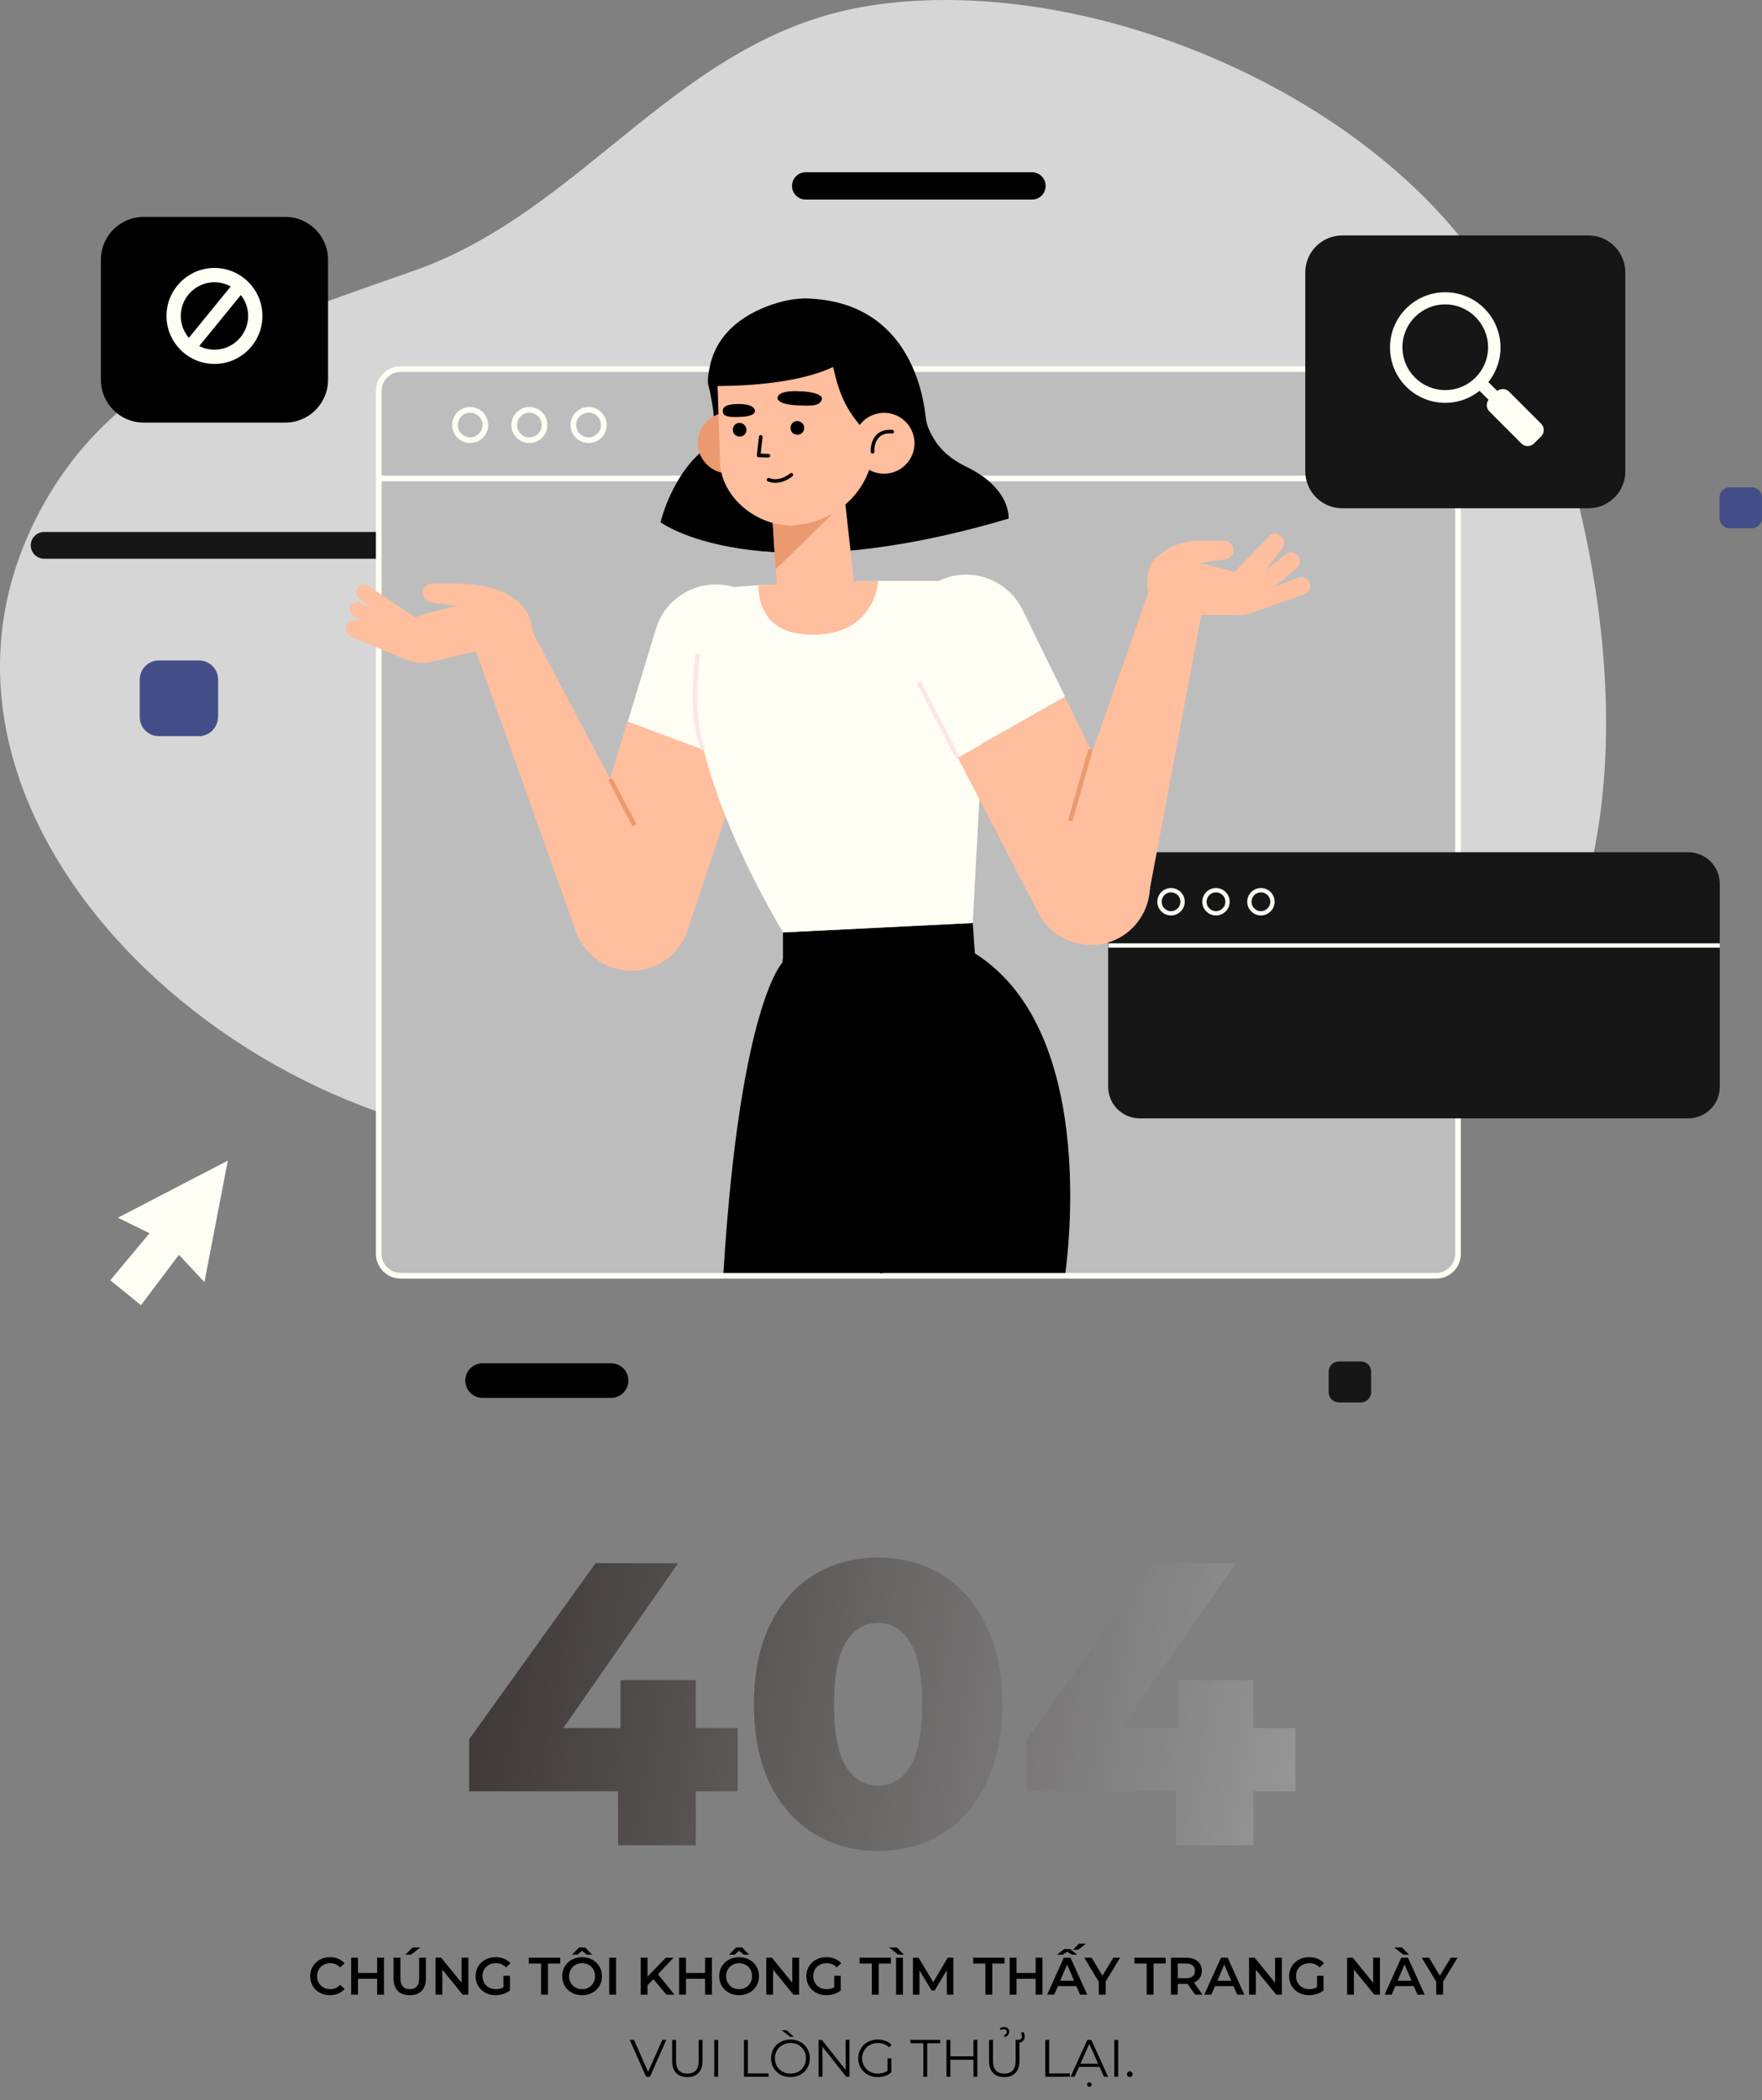 <svg width="601" height="716" viewBox="0 0 601 716" fill="none" xmlns="http://www.w3.org/2000/svg">
<rect x="0" y="0" width="601" height="716" fill="#808080" stroke="none"/>
<path d="M112.528 680.18C111.256 680.18 110.104 679.904 109.072 679.352C108.052 678.788 107.248 678.014 106.66 677.03C106.084 676.046 105.796 674.936 105.796 673.7C105.796 672.464 106.09 671.354 106.678 670.37C107.266 669.386 108.07 668.618 109.09 668.066C110.122 667.502 111.274 667.22 112.546 667.22C113.578 667.22 114.52 667.4 115.372 667.76C116.224 668.12 116.944 668.642 117.532 669.326L116.02 670.748C115.108 669.764 113.986 669.272 112.654 669.272C111.79 669.272 111.016 669.464 110.332 669.848C109.648 670.22 109.114 670.742 108.73 671.414C108.346 672.086 108.154 672.848 108.154 673.7C108.154 674.552 108.346 675.314 108.73 675.986C109.114 676.658 109.648 677.186 110.332 677.57C111.016 677.942 111.79 678.128 112.654 678.128C113.986 678.128 115.108 677.63 116.02 676.634L117.532 678.074C116.944 678.758 116.218 679.28 115.354 679.64C114.502 680 113.56 680.18 112.528 680.18ZM130.97 667.4V680H128.63V674.6H122.114V680H119.774V667.4H122.114V672.602H128.63V667.4H130.97ZM139.764 680.18C138.024 680.18 136.668 679.694 135.696 678.722C134.724 677.738 134.238 676.334 134.238 674.51V667.4H136.578V674.42C136.578 676.892 137.646 678.128 139.782 678.128C141.906 678.128 142.968 676.892 142.968 674.42V667.4H145.272V674.51C145.272 676.334 144.786 677.738 143.814 678.722C142.854 679.694 141.504 680.18 139.764 680.18ZM140.7 663.908H143.346L140.214 666.374H138.27L140.7 663.908ZM159.745 667.4V680H157.819L150.871 671.468V680H148.549V667.4H150.475L157.423 675.932V667.4H159.745ZM171.726 673.556H173.94V678.578C173.292 679.094 172.536 679.49 171.672 679.766C170.808 680.042 169.92 680.18 169.008 680.18C167.724 680.18 166.566 679.904 165.534 679.352C164.502 678.788 163.692 678.014 163.104 677.03C162.516 676.046 162.222 674.936 162.222 673.7C162.222 672.464 162.516 671.354 163.104 670.37C163.692 669.386 164.502 668.618 165.534 668.066C166.578 667.502 167.748 667.22 169.044 667.22C170.1 667.22 171.06 667.394 171.924 667.742C172.788 668.09 173.514 668.6 174.102 669.272L172.626 670.712C171.666 669.752 170.508 669.272 169.152 669.272C168.264 669.272 167.472 669.458 166.776 669.83C166.092 670.202 165.552 670.724 165.156 671.396C164.772 672.068 164.58 672.836 164.58 673.7C164.58 674.54 164.772 675.296 165.156 675.968C165.552 676.64 166.092 677.168 166.776 677.552C167.472 677.936 168.258 678.128 169.134 678.128C170.118 678.128 170.982 677.912 171.726 677.48V673.556ZM184.557 669.38H180.381V667.4H191.073V669.38H186.897V680H184.557V669.38ZM198.539 680.18C197.255 680.18 196.097 679.904 195.065 679.352C194.033 678.788 193.223 678.014 192.635 677.03C192.047 676.034 191.753 674.924 191.753 673.7C191.753 672.476 192.047 671.372 192.635 670.388C193.223 669.392 194.033 668.618 195.065 668.066C196.097 667.502 197.255 667.22 198.539 667.22C199.823 667.22 200.981 667.502 202.013 668.066C203.045 668.618 203.855 669.386 204.443 670.37C205.031 671.354 205.325 672.464 205.325 673.7C205.325 674.936 205.031 676.046 204.443 677.03C203.855 678.014 203.045 678.788 202.013 679.352C200.981 679.904 199.823 680.18 198.539 680.18ZM198.539 678.128C199.379 678.128 200.135 677.942 200.807 677.57C201.479 677.186 202.007 676.658 202.391 675.986C202.775 675.302 202.967 674.54 202.967 673.7C202.967 672.86 202.775 672.104 202.391 671.432C202.007 670.748 201.479 670.22 200.807 669.848C200.135 669.464 199.379 669.272 198.539 669.272C197.699 669.272 196.943 669.464 196.271 669.848C195.599 670.22 195.071 670.748 194.687 671.432C194.303 672.104 194.111 672.86 194.111 673.7C194.111 674.54 194.303 675.302 194.687 675.986C195.071 676.658 195.599 677.186 196.271 677.57C196.943 677.942 197.699 678.128 198.539 678.128ZM200.123 666.374L198.539 665.042L196.955 666.374H195.101L197.513 663.908H199.565L201.977 666.374H200.123ZM207.805 667.4H210.145V680H207.805V667.4ZM222.866 674.726L220.868 676.778V680H218.528V667.4H220.868V673.862L227.096 667.4H229.724L224.432 673.034L230.048 680H227.312L222.866 674.726ZM242.837 667.4V680H240.497V674.6H233.981V680H231.641V667.4H233.981V672.602H240.497V667.4H242.837ZM252.099 680.18C250.815 680.18 249.657 679.904 248.625 679.352C247.593 678.788 246.783 678.014 246.195 677.03C245.607 676.034 245.313 674.924 245.313 673.7C245.313 672.476 245.607 671.372 246.195 670.388C246.783 669.392 247.593 668.618 248.625 668.066C249.657 667.502 250.815 667.22 252.099 667.22C253.383 667.22 254.541 667.502 255.573 668.066C256.605 668.618 257.415 669.386 258.003 670.37C258.591 671.354 258.885 672.464 258.885 673.7C258.885 674.936 258.591 676.046 258.003 677.03C257.415 678.014 256.605 678.788 255.573 679.352C254.541 679.904 253.383 680.18 252.099 680.18ZM252.099 678.128C252.939 678.128 253.695 677.942 254.367 677.57C255.039 677.186 255.567 676.658 255.951 675.986C256.335 675.302 256.527 674.54 256.527 673.7C256.527 672.86 256.335 672.104 255.951 671.432C255.567 670.748 255.039 670.22 254.367 669.848C253.695 669.464 252.939 669.272 252.099 669.272C251.259 669.272 250.503 669.464 249.831 669.848C249.159 670.22 248.631 670.748 248.247 671.432C247.863 672.104 247.671 672.86 247.671 673.7C247.671 674.54 247.863 675.302 248.247 675.986C248.631 676.658 249.159 677.186 249.831 677.57C250.503 677.942 251.259 678.128 252.099 678.128ZM253.683 666.374L252.099 665.042L250.515 666.374H248.661L251.073 663.908H253.125L255.537 666.374H253.683ZM272.562 667.4V680H270.636L263.688 671.468V680H261.366V667.4H263.292L270.24 675.932V667.4H272.562ZM284.542 673.556H286.756V678.578C286.108 679.094 285.352 679.49 284.488 679.766C283.624 680.042 282.736 680.18 281.824 680.18C280.54 680.18 279.382 679.904 278.35 679.352C277.318 678.788 276.508 678.014 275.92 677.03C275.332 676.046 275.038 674.936 275.038 673.7C275.038 672.464 275.332 671.354 275.92 670.37C276.508 669.386 277.318 668.618 278.35 668.066C279.394 667.502 280.564 667.22 281.86 667.22C282.916 667.22 283.876 667.394 284.74 667.742C285.604 668.09 286.33 668.6 286.918 669.272L285.442 670.712C284.482 669.752 283.324 669.272 281.968 669.272C281.08 669.272 280.288 669.458 279.592 669.83C278.908 670.202 278.368 670.724 277.972 671.396C277.588 672.068 277.396 672.836 277.396 673.7C277.396 674.54 277.588 675.296 277.972 675.968C278.368 676.64 278.908 677.168 279.592 677.552C280.288 677.936 281.074 678.128 281.95 678.128C282.934 678.128 283.798 677.912 284.542 677.48V673.556ZM297.373 669.38H293.197V667.4H303.889V669.38H299.713V680H297.373V669.38ZM305.645 667.4H307.985V680H305.645V667.4ZM303.251 663.908H305.897L308.327 666.374H306.383L303.251 663.908ZM322.967 680L322.949 671.648L318.809 678.56H317.765L313.625 671.756V680H311.393V667.4H313.319L318.323 675.752L323.237 667.4H325.163L325.181 680H322.967ZM336.115 669.38H331.939V667.4H342.631V669.38H338.455V680H336.115V669.38ZM355.583 667.4V680H353.243V674.6H346.727V680H344.387V667.4H346.727V672.602H353.243V667.4H355.583ZM367.132 677.084H360.832L359.59 680H357.178L362.848 667.4H365.152L370.84 680H368.392L367.132 677.084ZM366.358 675.248L363.982 669.74L361.624 675.248H366.358ZM365.566 666.374L364 665.384L362.434 666.374H360.562L362.992 664.448H365.008L367.438 666.374H365.566ZM368.014 662.612H370.426L367.69 664.718H365.962L368.014 662.612ZM377.122 675.554V680H374.782V675.59L369.832 667.4H372.334L376.024 673.538L379.75 667.4H382.054L377.122 675.554ZM391.117 669.38H386.941V667.4H397.633V669.38H393.457V680H391.117V669.38ZM407.633 680L405.059 676.31C404.951 676.322 404.789 676.328 404.573 676.328H401.729V680H399.389V667.4H404.573C405.665 667.4 406.613 667.58 407.417 667.94C408.233 668.3 408.857 668.816 409.289 669.488C409.721 670.16 409.937 670.958 409.937 671.882C409.937 672.83 409.703 673.646 409.235 674.33C408.779 675.014 408.119 675.524 407.255 675.86L410.153 680H407.633ZM407.579 671.882C407.579 671.078 407.315 670.46 406.787 670.028C406.259 669.596 405.485 669.38 404.465 669.38H401.729V674.402H404.465C405.485 674.402 406.259 674.186 406.787 673.754C407.315 673.31 407.579 672.686 407.579 671.882ZM420.727 677.084H414.427L413.185 680H410.773L416.443 667.4H418.747L424.435 680H421.987L420.727 677.084ZM419.953 675.248L417.577 669.74L415.219 675.248H419.953ZM437.234 667.4V680H435.308L428.36 671.468V680H426.038V667.4H427.964L434.912 675.932V667.4H437.234ZM449.214 673.556H451.428V678.578C450.78 679.094 450.024 679.49 449.16 679.766C448.296 680.042 447.408 680.18 446.496 680.18C445.212 680.18 444.054 679.904 443.022 679.352C441.99 678.788 441.18 678.014 440.592 677.03C440.004 676.046 439.71 674.936 439.71 673.7C439.71 672.464 440.004 671.354 440.592 670.37C441.18 669.386 441.99 668.618 443.022 668.066C444.066 667.502 445.236 667.22 446.532 667.22C447.588 667.22 448.548 667.394 449.412 667.742C450.276 668.09 451.002 668.6 451.59 669.272L450.114 670.712C449.154 669.752 447.996 669.272 446.64 669.272C445.752 669.272 444.96 669.458 444.264 669.83C443.58 670.202 443.04 670.724 442.644 671.396C442.26 672.068 442.068 672.836 442.068 673.7C442.068 674.54 442.26 675.296 442.644 675.968C443.04 676.64 443.58 677.168 444.264 677.552C444.96 677.936 445.746 678.128 446.622 678.128C447.606 678.128 448.47 677.912 449.214 677.48V673.556ZM470.685 667.4V680H468.759L461.811 671.468V680H459.489V667.4H461.415L468.363 675.932V667.4H470.685ZM482.233 677.084H475.933L474.691 680H472.279L477.949 667.4H480.253L485.941 680H483.493L482.233 677.084ZM481.459 675.248L479.083 669.74L476.725 675.248H481.459ZM475.537 663.908H478.183L480.613 666.374H478.669L475.537 663.908ZM492.224 675.554V680H489.884V675.59L484.934 667.4H487.436L491.126 673.538L494.852 667.4H497.156L492.224 675.554ZM227.272 695.4L221.692 708H220.378L214.798 695.4H216.238L221.062 706.344L225.922 695.4H227.272ZM234.441 708.108C232.809 708.108 231.537 707.64 230.625 706.704C229.713 705.768 229.257 704.406 229.257 702.618V695.4H230.589V702.564C230.589 704.028 230.919 705.12 231.579 705.84C232.239 706.56 233.193 706.92 234.441 706.92C235.701 706.92 236.661 706.56 237.321 705.84C237.981 705.12 238.311 704.028 238.311 702.564V695.4H239.607V702.618C239.607 704.406 239.151 705.768 238.239 706.704C237.339 707.64 236.073 708.108 234.441 708.108ZM243.62 695.4H244.952V708H243.62V695.4ZM253.763 695.4H255.095V706.848H262.151V708H253.763V695.4ZM269.624 708.108C268.376 708.108 267.242 707.832 266.222 707.28C265.214 706.716 264.422 705.948 263.846 704.976C263.282 704.004 263 702.912 263 701.7C263 700.488 263.282 699.396 263.846 698.424C264.422 697.452 265.214 696.69 266.222 696.138C267.242 695.574 268.376 695.292 269.624 695.292C270.872 695.292 271.994 695.568 272.99 696.12C273.998 696.672 274.79 697.44 275.366 698.424C275.942 699.396 276.23 700.488 276.23 701.7C276.23 702.912 275.942 704.01 275.366 704.994C274.79 705.966 273.998 706.728 272.99 707.28C271.994 707.832 270.872 708.108 269.624 708.108ZM269.624 706.92C270.62 706.92 271.52 706.698 272.324 706.254C273.128 705.798 273.758 705.174 274.214 704.382C274.67 703.578 274.898 702.684 274.898 701.7C274.898 700.716 274.67 699.828 274.214 699.036C273.758 698.232 273.128 697.608 272.324 697.164C271.52 696.708 270.62 696.48 269.624 696.48C268.628 696.48 267.722 696.708 266.906 697.164C266.102 697.608 265.466 698.232 264.998 699.036C264.542 699.828 264.314 700.716 264.314 701.7C264.314 702.684 264.542 703.578 264.998 704.382C265.466 705.174 266.102 705.798 266.906 706.254C267.722 706.698 268.628 706.92 269.624 706.92ZM266.618 692.142H268.328L270.794 694.374H269.534L266.618 692.142ZM289.746 695.4V708H288.648L280.548 697.776V708H279.216V695.4H280.314L288.432 705.624V695.4H289.746ZM302.733 701.7H304.011V706.506C303.423 707.022 302.727 707.418 301.923 707.694C301.119 707.97 300.273 708.108 299.385 708.108C298.125 708.108 296.991 707.832 295.983 707.28C294.975 706.728 294.183 705.966 293.607 704.994C293.031 704.01 292.743 702.912 292.743 701.7C292.743 700.488 293.031 699.396 293.607 698.424C294.183 697.44 294.975 696.672 295.983 696.12C296.991 695.568 298.131 695.292 299.403 695.292C300.363 695.292 301.245 695.448 302.049 695.76C302.853 696.06 303.531 696.51 304.083 697.11L303.255 697.956C302.259 696.972 300.993 696.48 299.457 696.48C298.437 696.48 297.513 696.708 296.685 697.164C295.869 697.608 295.227 698.232 294.759 699.036C294.291 699.828 294.057 700.716 294.057 701.7C294.057 702.684 294.291 703.572 294.759 704.364C295.227 705.156 295.869 705.78 296.685 706.236C297.501 706.692 298.419 706.92 299.439 706.92C300.735 706.92 301.833 706.596 302.733 705.948V701.7ZM314.939 696.552H310.511V695.4H320.699V696.552H316.271V708H314.939V696.552ZM333.357 695.4V708H332.043V702.186H324.159V708H322.827V695.4H324.159V701.016H332.043V695.4H333.357ZM342.546 708.108C340.914 708.108 339.642 707.64 338.73 706.704C337.818 705.768 337.362 704.406 337.362 702.618V695.4H338.694V702.564C338.694 704.028 339.024 705.12 339.684 705.84C340.344 706.56 341.298 706.92 342.546 706.92C343.806 706.92 344.766 706.56 345.426 705.84C346.086 705.12 346.416 704.028 346.416 702.564V695.4H347.712V702.618C347.712 704.406 347.256 705.768 346.344 706.704C345.444 707.64 344.178 708.108 342.546 708.108ZM347.1 695.382H347.37C347.766 695.382 348.06 695.274 348.252 695.058C348.456 694.83 348.558 694.536 348.558 694.176C348.558 693.744 348.438 693.36 348.198 693.024L349.044 692.7C349.356 693.132 349.512 693.636 349.512 694.212C349.512 694.872 349.326 695.4 348.954 695.796C348.582 696.18 348.054 696.372 347.37 696.372H347.1V695.382ZM342.33 693.942C343.038 693.618 343.392 693.192 343.392 692.664C343.392 692.412 343.296 692.202 343.104 692.034C342.924 691.866 342.69 691.782 342.402 691.782C342.03 691.782 341.67 691.896 341.322 692.124L341.016 691.494C341.208 691.35 341.436 691.236 341.7 691.152C341.976 691.068 342.246 691.026 342.51 691.026C343.014 691.026 343.422 691.17 343.734 691.458C344.058 691.734 344.22 692.106 344.22 692.574C344.22 693.414 343.74 694.056 342.78 694.5L342.33 693.942ZM356.525 695.4H357.857V706.848H364.913V708H356.525V695.4ZM375.061 704.634H368.041L366.529 708H365.143L370.903 695.4H372.217L377.977 708H376.573L375.061 704.634ZM374.575 703.554L371.551 696.786L368.527 703.554H374.575ZM371.569 711.42C371.353 711.42 371.167 711.348 371.011 711.204C370.867 711.06 370.795 710.874 370.795 710.646C370.795 710.418 370.867 710.232 371.011 710.088C371.167 709.944 371.353 709.872 371.569 709.872C371.785 709.872 371.965 709.944 372.109 710.088C372.265 710.232 372.343 710.418 372.343 710.646C372.343 710.874 372.265 711.06 372.109 711.204C371.965 711.348 371.785 711.42 371.569 711.42ZM380.062 695.4H381.394V708H380.062V695.4ZM385.349 708.09C385.085 708.09 384.857 707.994 384.665 707.802C384.485 707.61 384.395 707.376 384.395 707.1C384.395 706.824 384.485 706.596 384.665 706.416C384.857 706.224 385.085 706.128 385.349 706.128C385.613 706.128 385.841 706.224 386.033 706.416C386.225 706.596 386.321 706.824 386.321 707.1C386.321 707.376 386.225 707.61 386.033 707.802C385.841 707.994 385.613 708.09 385.349 708.09Z" fill="black"/>
<path d="M251.621 610.67H237.335V629.077H210.824V610.67H160V592.951L203.132 532.923H231.291L192.143 589.104H211.648V572.758H237.335V589.104H251.621V610.67Z" fill="url(#paint0_linear)"/>
<path d="M299.587 631C291.346 631 284.019 629.031 277.609 625.093C271.199 621.156 266.162 615.432 262.499 607.923C258.928 600.322 257.142 591.348 257.142 581C257.142 570.652 258.928 561.723 262.499 554.214C266.162 546.614 271.199 540.844 277.609 536.907C284.019 532.969 291.346 531 299.587 531C307.737 531 315.018 532.969 321.428 536.907C327.838 540.844 332.829 546.614 336.4 554.214C340.063 561.723 341.895 570.652 341.895 581C341.895 591.348 340.063 600.322 336.4 607.923C332.829 615.432 327.838 621.156 321.428 625.093C315.018 629.031 307.737 631 299.587 631ZM299.587 608.747C304.166 608.747 307.783 606.549 310.439 602.154C313.186 597.667 314.56 590.615 314.56 581C314.56 571.385 313.186 564.379 310.439 559.984C307.783 555.496 304.166 553.253 299.587 553.253C294.917 553.253 291.208 555.496 288.461 559.984C285.805 564.379 284.477 571.385 284.477 581C284.477 590.615 285.805 597.667 288.461 602.154C291.208 606.549 294.917 608.747 299.587 608.747Z" fill="url(#paint1_linear)"/>
<path d="M441.836 610.67H427.55V629.077H401.039V610.67H350.215V592.951L393.347 532.923H421.506L382.358 589.104H401.863V572.758H427.55V589.104H441.836V610.67Z" fill="url(#paint2_linear)"/>
<path opacity="0.8" d="M545.407 209.571C540.325 169.22 527.622 130.215 512.528 102.268C475.913 35.166 374.139 -9.818 297.323 1.839C231.865 11.702 200.331 71.481 141.3 92.255C87.05 111.384 38.031 126.03 12.476 176.394C-41.625 282.651 90.936 398.922 204.516 389.805C240.384 386.966 272.365 373.217 309.279 379.643C384.003 392.794 408.811 406.843 474.867 380.689C539.877 354.685 554.374 280.111 545.407 209.571Z" fill="#EBEBEB"/>
<path d="M133.642 190.471H15.042C12.556 190.471 10.485 188.399 10.485 185.913C10.485 183.427 12.556 181.355 15.042 181.355H133.538C136.024 181.355 138.096 183.427 138.096 185.913C138.199 188.503 136.128 190.471 133.642 190.471Z" fill="#161616"/>
<path d="M351.988 68.037H274.821C272.232 68.037 270.16 65.966 270.16 63.376C270.16 60.786 272.232 58.715 274.821 58.715H351.988C354.578 58.715 356.65 60.786 356.65 63.376C356.65 65.966 354.578 68.037 351.988 68.037Z" fill="black"/>
<path d="M67.868 250.957H54.196C50.571 250.957 47.67 248.057 47.67 244.432V231.692C47.67 228.066 50.571 225.166 54.196 225.166H67.868C71.494 225.166 74.394 228.066 74.394 231.692V244.432C74.29 248.057 71.39 250.957 67.868 250.957Z" fill="#434E89"/>
<path d="M464.166 478.112H456.708C454.74 478.112 453.187 476.558 453.187 474.59V467.651C453.187 465.683 454.74 464.129 456.708 464.129H464.166C466.134 464.129 467.688 465.683 467.688 467.651V474.59C467.688 476.455 466.134 478.112 464.166 478.112Z" fill="#161616"/>
<path d="M597.474 180.11H590.016C588.048 180.11 586.494 178.557 586.494 176.589V169.649C586.494 167.681 588.048 166.127 590.016 166.127H597.474C599.442 166.127 600.995 167.681 600.995 169.649V176.589C601.099 178.453 599.442 180.11 597.474 180.11Z" fill="#434E89"/>
<path d="M77.708 395.66L40.212 415.133L50.984 420.416L37.623 436.471L48.084 444.964L61.032 427.77L69.732 437.092L77.708 395.66Z" fill="#FEFEF4"/>
<path d="M208.426 476.558H164.612C161.401 476.558 158.708 473.969 158.708 470.654C158.708 467.443 161.298 464.75 164.612 464.75H208.426C211.637 464.75 214.331 467.34 214.331 470.654C214.331 473.969 211.637 476.558 208.426 476.558Z" fill="black"/>
<path d="M489.854 434.917H136.645C132.606 434.917 129.188 431.603 129.188 427.459V133.292C129.188 129.252 132.502 125.834 136.645 125.834H489.854C493.893 125.834 497.311 129.149 497.311 133.292V427.459C497.311 431.603 493.997 434.917 489.854 434.917Z" fill="#BDBDBD"/>
<path d="M129.291 163.121H497.311" stroke="#FEFEF4" stroke-width="1.941" stroke-miterlimit="10"/>
<path d="M489.854 434.917H136.645C132.606 434.917 129.188 431.603 129.188 427.459V133.292C129.188 129.252 132.502 125.834 136.645 125.834H489.854C493.893 125.834 497.311 129.149 497.311 133.292V427.459C497.311 431.603 493.997 434.917 489.854 434.917Z" stroke="#FEFEF4" stroke-width="1.941" stroke-miterlimit="10"/>
<path d="M160.365 150.071C163.225 150.071 165.544 147.752 165.544 144.892C165.544 142.032 163.225 139.713 160.365 139.713C157.504 139.713 155.186 142.032 155.186 144.892C155.186 147.752 157.504 150.071 160.365 150.071Z" stroke="#FEFEF4" stroke-width="1.941" stroke-miterlimit="10"/>
<path d="M180.563 150.071C183.423 150.071 185.742 147.752 185.742 144.892C185.742 142.032 183.423 139.713 180.563 139.713C177.703 139.713 175.384 142.032 175.384 144.892C175.384 147.752 177.703 150.071 180.563 150.071Z" stroke="#FEFEF4" stroke-width="1.941" stroke-miterlimit="10"/>
<path d="M200.762 150.071C203.622 150.071 205.941 147.752 205.941 144.892C205.941 142.032 203.622 139.713 200.762 139.713C197.901 139.713 195.583 142.032 195.583 144.892C195.583 147.752 197.901 150.071 200.762 150.071Z" stroke="#FEFEF4" stroke-width="1.941" stroke-miterlimit="10"/>
<path d="M575.825 381.266H388.759C382.855 381.266 377.987 376.501 377.987 370.493V301.302C377.987 295.398 382.751 290.529 388.759 290.529H575.825C581.729 290.529 586.597 295.294 586.597 301.302V370.597C586.597 376.501 581.729 381.266 575.825 381.266Z" fill="#161616"/>
<path d="M403.364 307.413C403.364 309.588 401.603 311.349 399.428 311.349C397.253 311.349 395.492 309.588 395.492 307.413C395.492 305.237 397.253 303.477 399.428 303.477C401.603 303.477 403.364 305.237 403.364 307.413Z" stroke="#FEFEF4" stroke-width="1.477" stroke-miterlimit="10"/>
<path d="M414.758 311.349C416.932 311.349 418.694 309.586 418.694 307.413C418.694 305.239 416.932 303.477 414.758 303.477C412.584 303.477 410.822 305.239 410.822 307.413C410.822 309.586 412.584 311.349 414.758 311.349Z" stroke="#FEFEF4" stroke-width="1.477" stroke-miterlimit="10"/>
<path d="M430.088 311.349C432.262 311.349 434.024 309.586 434.024 307.413C434.024 305.239 432.262 303.477 430.088 303.477C427.914 303.477 426.152 305.239 426.152 307.413C426.152 309.586 427.914 311.349 430.088 311.349Z" stroke="#FEFEF4" stroke-width="1.477" stroke-miterlimit="10"/>
<path d="M378.09 322.328H586.597" stroke="#FEFEF4" stroke-width="1.477" stroke-miterlimit="10"/>
<path d="M541.748 173.279H457.848C450.804 173.279 445.211 167.582 445.211 160.642V92.9C445.211 85.857 450.908 80.264 457.848 80.264H541.748C548.791 80.264 554.384 85.961 554.384 92.9V160.538C554.488 167.582 548.791 173.279 541.748 173.279Z" fill="#161616"/>
<path d="M492.961 137.334C482.5 137.334 474.11 128.84 474.11 118.482C474.11 108.021 482.603 99.631 492.961 99.631C503.423 99.631 511.813 108.124 511.813 118.482C511.813 128.84 503.319 137.334 492.961 137.334ZM492.961 103.774C484.882 103.774 478.357 110.3 478.357 118.379C478.357 126.458 484.882 132.984 492.961 132.984C501.041 132.984 507.566 126.458 507.566 118.379C507.566 110.403 501.041 103.774 492.961 103.774Z" fill="#FEFEF4"/>
<path d="M506.251 128.825L503.249 131.828L508.815 137.394L511.818 134.392L506.251 128.825Z" fill="#FEFEF4"/>
<path d="M514.714 133.501L525.693 144.481C526.833 145.62 526.833 147.588 525.693 148.727L523.207 151.213C522.068 152.353 520.1 152.353 518.96 151.213L507.981 140.234C506.842 139.094 506.842 137.126 507.981 135.987L510.467 133.501C511.606 132.362 513.574 132.362 514.714 133.501Z" fill="#FEFEF4"/>
<path d="M97.285 144.067H49.016C40.937 144.067 34.412 137.542 34.412 129.462V88.548C34.412 80.469 40.937 73.943 49.016 73.943H97.285C105.364 73.943 111.89 80.469 111.89 88.548V129.462C111.89 137.542 105.364 144.067 97.285 144.067Z" fill="black"/>
<path d="M73.151 124.077C64.139 124.077 56.785 116.723 56.785 107.711C56.785 98.7 64.139 91.346 73.151 91.346C82.162 91.346 89.516 98.7 89.516 107.711C89.516 116.723 82.162 124.077 73.151 124.077ZM73.151 96.214C66.832 96.214 61.653 101.393 61.653 107.711C61.653 114.03 66.832 119.209 73.151 119.209C79.469 119.209 84.648 114.03 84.648 107.711C84.648 101.393 79.469 96.214 73.151 96.214Z" fill="#FEFEF4"/>
<path d="M82.784 96.215L64.036 119.21" stroke="#FEFEF4" stroke-width="4.522" stroke-miterlimit="10"/>
<path d="M332.516 325.02L331.791 314.662L267.053 317.873V327.92C267.053 327.92 252.448 341.8 246.751 433.986H363.383C363.279 433.986 376.02 352.365 332.516 325.02Z" fill="black"/>
<path d="M266.949 327.92L332.515 325.02" stroke="black" stroke-width="1.552" stroke-miterlimit="10"/>
<path d="M280.415 370.387L293.777 375.876L301.028 433.985" stroke="black" stroke-width="1.552" stroke-miterlimit="10"/>
<path d="M196.1 304.929L214.02 245.889L253.38 260.597L234.529 317.152C230.696 328.856 217.334 334.346 206.355 328.753C197.551 324.402 193.304 314.355 196.1 304.929Z" fill="#FFBE9D"/>
<path d="M223.756 214.294C227.278 202.796 239.707 196.478 251.101 200.414C262.184 204.246 268.192 216.262 264.463 227.345L253.483 260.698L214.123 245.989L223.756 214.294Z" fill="#FEFEF4"/>
<path d="M226.553 300.575L181.599 215.329C181.599 215.329 182.635 199.895 157.051 198.963C156.74 198.963 156.326 198.963 156.015 198.963H147.418C145.864 198.963 144.414 200.102 144.207 201.656C144 203.52 145.243 205.074 146.9 205.281L155.497 206.524L143.792 209.632L141.617 210.46L125.666 199.792C124.423 198.859 122.662 199.274 121.833 200.724C121.212 201.76 121.523 203.106 122.455 203.935C123.491 204.763 125.044 206.11 126.805 207.664L123.284 205.592C121.937 204.763 120.176 205.385 119.555 206.731C119.037 207.871 119.451 209.217 120.383 209.839C121.212 210.46 122.351 211.185 123.491 212.014L122.248 211.496C120.901 210.978 119.348 211.393 118.519 212.532C117.379 214.189 118.105 216.364 119.865 217.089L137.37 224.444C140.374 225.687 143.275 226.515 146.796 225.687L162.333 222.061L197.136 319.53L226.553 300.575Z" fill="#FFBE9D"/>
<path d="M208.116 265.566L216.402 281.311" stroke="#EB996E" stroke-width="1.5" stroke-miterlimit="10"/>
<path d="M258.766 199.479L242.09 200.722C242.09 200.722 217.852 233.557 267.053 317.872L331.79 314.661L336.659 223.821L328.683 198.029H299.681L258.766 199.479Z" fill="#FEFEF4"/>
<path d="M239.812 255.518C239.812 255.518 234.943 245.368 238.051 222.891" stroke="#FCE7E4" stroke-width="1.552" stroke-miterlimit="10"/>
<path d="M390.21 293.117L363.279 237.598L326.715 258.314L354.164 311.243C359.861 322.223 373.844 325.537 383.892 318.39C391.867 312.59 394.457 301.921 390.21 293.117Z" fill="#FFBE9D"/>
<path d="M348.777 207.87C343.495 197.098 330.237 192.748 319.671 198.341C309.313 203.831 305.274 216.571 310.66 227.033L326.715 258.21L363.279 237.494L348.777 207.87Z" fill="#FEFEF4"/>
<path d="M326.715 258.315L313.353 232.523" stroke="#FCE7E4" stroke-width="1.552" stroke-miterlimit="10"/>
<path d="M446.35 198.03C445.521 196.891 443.967 196.476 442.621 196.994L434.852 199.998L442.206 193.783C443.449 192.748 443.76 190.987 442.828 189.64C441.792 188.19 439.72 187.879 438.374 189.019L431.538 194.508L437.338 186.947C438.27 185.704 438.27 183.84 437.027 182.804C435.681 181.561 433.609 181.768 432.573 183.115L421.076 195.026L409.371 191.919L417.969 190.676C419.729 190.469 420.972 188.915 420.662 187.051C420.455 185.497 419.004 184.358 417.451 184.358H408.854C403.778 184.358 398.91 186.118 395.181 189.433C395.077 189.433 395.077 189.537 394.974 189.537C389.691 193.68 391.659 202.173 391.659 202.173L359.446 293.427L391.348 307.618L409.786 209.631H421.594C422.319 209.735 423.044 209.735 423.769 209.631H423.873C425.116 209.528 426.359 209.217 427.602 208.699L445.107 202.484C446.764 201.863 447.489 199.687 446.35 198.03Z" fill="#FFBE9D"/>
<path d="M371.979 255.516L365.04 279.857" stroke="#EB996E" stroke-width="1.5" stroke-miterlimit="10"/>
<path d="M257.421 124.177C255.453 125.524 241.884 129.045 241.677 131.531C241.677 131.531 246.131 148.933 241.573 152.144C229.247 160.948 225.311 178.039 225.311 178.039C225.311 178.039 257.732 202.38 344.014 176.796C344.014 176.796 345.05 166.438 329.306 158.98C324.852 156.805 320.812 153.594 318.326 149.243C316.358 145.825 316.047 144.375 315.529 141.371C314.183 132.878 290.67 101.389 257.421 124.177Z" fill="black"/>
<path d="M258.767 150.279C259.182 155.976 254.831 160.948 249.134 161.362C243.437 161.777 238.466 157.426 238.051 151.73C237.637 146.033 241.987 141.061 247.684 140.646C253.381 140.232 258.353 144.582 258.767 150.279Z" fill="#EB996E"/>
<path d="M263.428 175.553L264.878 198.03C265.396 205.902 268.607 211.288 276.376 210.77C283.005 210.356 290.877 204.97 291.291 198.34L287.355 163.02L263.428 175.553Z" fill="#FFBE9D"/>
<path d="M258.767 199.479L299.578 198.029C299.578 198.029 298.542 218.124 274.304 216.259C257.421 214.913 258.767 199.479 258.767 199.479Z" fill="#FFBE9D"/>
<path d="M264.568 194.094L290.67 168.613L263.222 173.274L264.568 194.094Z" fill="#EB996E"/>
<path d="M270.265 179.18C257.007 179.18 246.027 168.719 245.613 157.843L244.784 132.259C244.266 118.69 254.624 107.089 268.297 106.156C282.177 105.224 296.678 115.479 297.714 129.462L298.128 150.074C298.335 166.026 286.113 178.145 270.265 179.18Z" fill="#FFBE9D"/>
<path d="M259.493 148.934L258.768 155.252L262.082 155.356" stroke="black" stroke-width="1.238" stroke-miterlimit="10" stroke-linecap="round" stroke-linejoin="round"/>
<path d="M272.647 133.395C272.647 133.395 265.293 132.774 265.189 135.777C265.189 135.777 265.189 137.849 271.611 138.16C278.033 138.574 279.691 138.056 280.312 136.192C280.934 134.327 276.065 133.395 272.647 133.395Z" fill="black"/>
<path d="M251.414 137.748C251.414 137.748 257.007 137.333 257.525 140.026C257.525 140.026 257.836 141.891 252.967 142.098C248.099 142.409 246.545 141.787 246.545 140.233C246.338 138.369 248.72 137.748 251.414 137.748Z" fill="black"/>
<path d="M254.625 146.445C254.625 147.791 253.693 148.827 252.346 148.827C251 148.827 249.964 147.895 249.964 146.548C249.964 145.202 250.896 144.166 252.243 144.166C253.486 144.166 254.521 145.202 254.625 146.445Z" fill="black"/>
<path d="M274.305 145.824C274.305 147.17 273.372 148.206 272.026 148.206C270.679 148.206 269.644 147.274 269.644 145.927C269.644 144.581 270.576 143.545 271.922 143.545C273.165 143.545 274.305 144.581 274.305 145.824Z" fill="black"/>
<path d="M262.142 163.534C262.142 163.534 265.575 165.274 269.907 161.876" stroke="black" stroke-width="1.238" stroke-miterlimit="10" stroke-linecap="round" stroke-linejoin="round"/>
<path d="M276.48 101.805C273.165 101.598 269.851 102.012 266.64 102.841C258.664 104.912 244.37 110.816 241.884 126.146C241.055 130.186 241.677 131.532 241.677 131.532C241.677 131.532 268.401 132.568 284.145 125.11C286.423 134.743 288.495 140.647 298.024 150.073L306.414 137.436L315.944 145.93C316.047 146.241 316.047 103.876 276.48 101.805Z" fill="black"/>
<path d="M311.904 150.383C312.319 156.08 307.968 161.052 302.271 161.466C296.575 161.88 291.603 157.53 291.188 151.833C290.774 146.136 295.124 141.164 300.821 140.75C306.518 140.336 311.49 144.686 311.904 150.383Z" fill="#FFBE9D"/>
<path d="M297.611 154.01C297.611 154.01 297.093 146.552 304.343 147.174" stroke="black" stroke-width="1.238" stroke-miterlimit="10" stroke-linecap="round" stroke-linejoin="round"/>
<defs>
<linearGradient id="paint0_linear" x1="160" y1="531" x2="450.439" y2="582.16" gradientUnits="userSpaceOnUse">
<stop stop-color="#3C3636"/>
<stop offset="1" stop-color="#979797"/>
</linearGradient>
<linearGradient id="paint1_linear" x1="160" y1="531" x2="450.439" y2="582.16" gradientUnits="userSpaceOnUse">
<stop stop-color="#3C3636"/>
<stop offset="1" stop-color="#979797"/>
</linearGradient>
<linearGradient id="paint2_linear" x1="160" y1="531" x2="450.439" y2="582.16" gradientUnits="userSpaceOnUse">
<stop stop-color="#3C3636"/>
<stop offset="1" stop-color="#979797"/>
</linearGradient>
</defs>
</svg>
